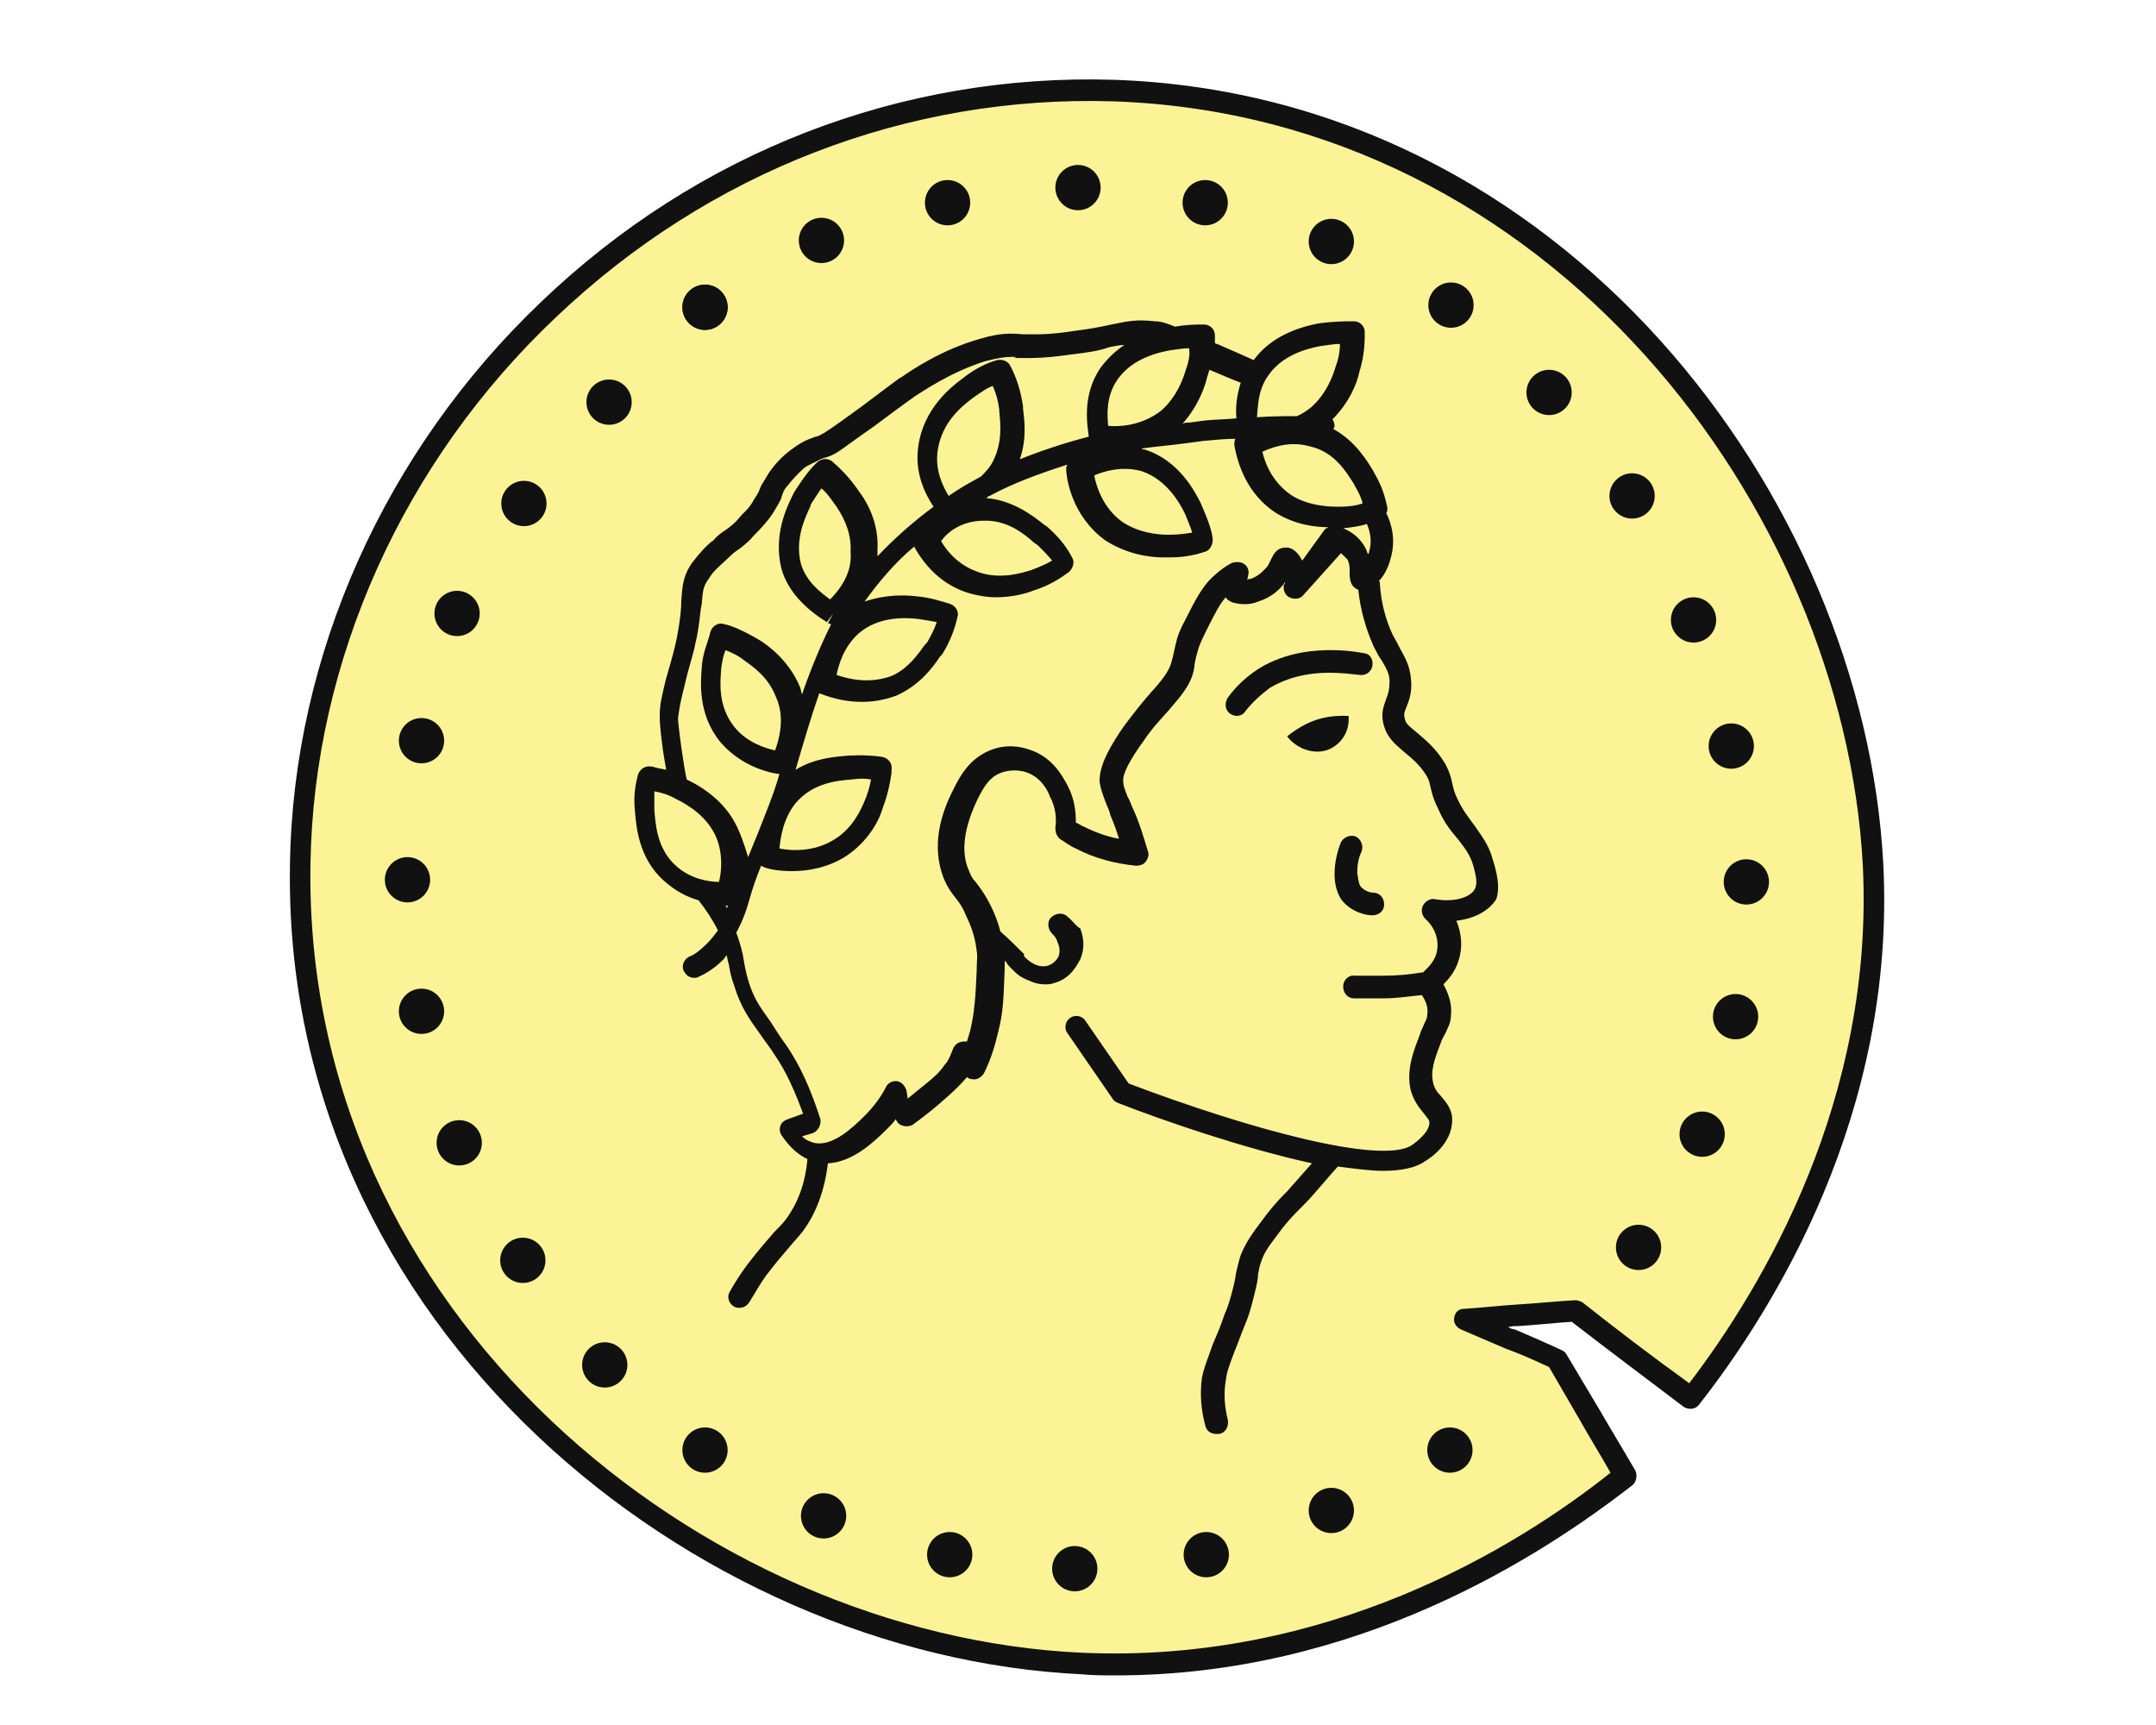 <svg version="1.1" id="obgect" xmlns="http://www.w3.org/2000/svg" x="0" y="0" viewBox="0 0 200 160" style="enable-background:new 0 0 200 160" xml:space="preserve"><style>.st1{fill:#111}</style><path id="fill_00000017489703934071159670000000971086434524964480_" d="M100.4 154.3c-35.5-1.6-73.3-31.8-72.6-74.2.6-39.4 34.7-73 75.4-71.7 41.3 1.3 68.7 38.5 70.5 71.7 1.3 24.5-11.7 43-16.9 49.6-3.6-2.7-7.1-5.4-10.7-8.1-3.4.3-6.9.5-10.2.8 2.9 1.2 5.6 2.5 8.4 3.7l6.3 10.8c-6.6 5.3-25.3 18.5-50.2 17.4z" style="opacity:.5;fill:#f9e92d;enable-background:new"/><g id="contour_00000057862174065762795210000003779460264104843946_"><path id="_x35__00000101064737141200250920000011132822597253316526_" class="st1" d="M138.5 79.8c-.4-1.5-1.1-2.3-1.7-3.2-.5-.7-1.1-1.4-1.6-2.5-.4-.8-.4-1.2-.5-1.5-.1-.5-.2-.9-.6-1.7-.9-1.5-1.8-2.2-2.6-2.9-.7-.6-1.1-.8-1.2-1.4-.1-.4 0-.6.2-1.1.2-.5.5-1.3.4-2.4-.1-1.3-.5-2-1-2.9-.2-.4-.4-.8-.7-1.3-.7-1.5-1.1-3.1-1.2-4.8 0-.1 0-.2-.1-.2.5-.5.9-1.3 1.1-2.1.5-1.7.1-3.2-.4-4.2.1-.2.1-.3.1-.5-.1-.4-.3-1.7-1.2-3.2l-.1-.2c-.6-1-1.7-2.8-3.7-3.9 0-.1.1-.2.1-.3 0-.2-.1-.5-.2-.6 1.6-1.6 2.3-3.4 2.5-4.4.5-1.6.5-2.9.5-3.7 0-.6-.5-1-1-1-.8 0-1.8 0-3.3.2-2.6.5-4.7 1.6-6 3.4-.9-.4-2-.9-3.4-1.5-.1 0-.1 0-.2-.1v-.7c0-.6-.5-1-1-1-.7 0-1.6 0-2.7.2-.7-.3-1.3-.5-1.9-.5-1.7-.2-2.5 0-4 .3-.9.2-1.9.4-3.5.6-2.5.4-3.8.3-4.8.3-1.1-.1-2.1-.1-3.8.4-3.6 1-6.4 2.9-7.4 3.6-.1 0-.6.4-3.8 2.8-2.9 2.1-3.2 2.3-3.8 2.6-.2.1-.4.1-.6.2-.6.2-1.2.5-2 1.1-.4.3-1.3 1-2.1 2.2-.4.7-.7 1.1-.8 1.4-.1.3-.2.5-.6 1.1-.4.8-1 1.2-1.3 1.6-.4.5-.8.8-1.2 1.1-.3.2-.8.5-1.2 1-.6.4-1.3 1.2-2 2.1-.9 1.3-.9 2.3-1 3.5 0 .8-.1 1.8-.4 3.4-.2 1-.5 2.1-1 3.8l-.1.4c-.3 1.3-.5 2-.5 3.1 0 .4 0 1 .3 3.2.1.7.2 1.2.3 1.8-.5-.1-1-.2-1.3-.3h-.1c-.5-.1-1 .2-1.2.7-.1.4-.5 1.7-.3 3.4.1 1.3.3 4.4 2.7 6.5 1 .9 2.1 1.5 3.2 1.8.7.9 1.3 1.8 1.8 2.8-.3.4-.6.8-1 1.2-.8.8-1.3 1.1-1.6 1.2-.5.2-.8.8-.6 1.3.2.4.5.7 1 .7.1 0 .3 0 .4-.1.7-.3 1.5-.8 2.3-1.6.1-.1.2-.3.3-.4.1.3.1.6.2.8.1.6.2 1.2.5 2 .6 2 1.4 3.1 2.4 4.5.4.6.9 1.2 1.4 2 1.1 1.6 1.9 3.5 2.6 5.4l-1.4.5c-.3.1-.6.3-.7.6s-.1.6.1.9c.8 1.2 1.7 1.9 2.4 2.2-.2 2.3-.9 4.1-2 5.6-.3.4-.7.8-1.1 1.2-.6.7-1.4 1.6-2.4 2.9-.6.8-1.2 1.7-1.7 2.6-.3.5-.1 1.1.4 1.4.2.1.3.1.5.1.4 0 .7-.2.9-.5.5-.8 1-1.7 1.5-2.4.9-1.2 1.6-2 2.2-2.7.4-.5.8-.9 1.2-1.4 1.3-1.7 2.1-3.9 2.4-6.4 2.3-.1 4.3-2 5.5-3.2.3-.3.6-.6.8-.9.1.3.3.5.6.6.3.1.7.1 1-.1 1.1-.8 2.1-1.6 3.1-2.5.8-.7 1.4-1.3 1.9-1.9.1.1.3.2.5.2.4.1.9-.2 1.1-.6.6-1.2 1-2.5 1.3-3.8.5-1.9.5-3.4.6-5.9v-.7c.1.1.2.2.3.4l.1.1c.4.4.8.9 1.5 1.2.3.1.9.5 1.8.5.3 0 .6 0 .8-.1 1.7-.4 2.3-1.9 2.5-2.2.4-.9.4-1.9 0-2.9-.3-.1-.7-.7-1.2-1.1-.4-.4-1.1-.3-1.5.1-.4.4-.3 1.1.1 1.5.2.2.4.4.5.8.1.2.3.7.1 1.3 0 0-.3.7-1.1.9-.6.1-1-.1-1.2-.2-.4-.2-.6-.4-.9-.7v-.2c-.7-.7-1.4-1.4-2.2-2.1-.2-.8-.5-1.6-.9-2.4-.6-1.2-1.1-1.8-1.4-2.2-.3-.3-.4-.5-.6-1-.6-1.3-.8-3.4.8-6.7.6-1.2 1.1-2 2.1-2.4 1-.4 2-.2 2.3-.1 1.4.4 2.1 1.7 2.3 2.3.6 1.1.6 2.2.5 2.9 0 .4.1.7.4 1 .5.3 1 .7 1.5.9 1.7.9 3.6 1.4 5.6 1.6.3 0 .7-.1.9-.4s.3-.6.2-.9c-.4-1.3-.8-2.7-1.4-4-.2-.4-.3-.8-.5-1.1-.3-.8-.4-1-.4-1.4-.1-.7.6-2 1.9-3.8.8-1.2 1.6-2 2.3-2.8 1.2-1.4 2.2-2.5 2.4-4.1 0-.2.1-.7.3-1.4.1-.4.3-.9.8-1.9.8-1.6 1.2-2.4 1.8-3.1.1.2.4.4.7.5.8.2 1.6.2 2.3-.1 1.3-.4 2.1-1.2 2.5-1.8 0 .1 0 .2-.1.2-.1.5.1 1 .5 1.2.4.2 1 .2 1.3-.2l3.5-3.9.6.6c.2.4.2.8.2 1.2 0 .5 0 1.3.8 1.6.2 1.9.7 3.6 1.4 5.2.3.6.5 1 .8 1.4.4.7.7 1.2.7 1.9s-.1 1.1-.3 1.6c-.2.6-.5 1.2-.3 2.2.3 1.4 1.1 2 1.9 2.7.7.6 1.4 1.1 2.1 2.2.3.5.3.7.4 1.1.1.4.2 1 .7 2 .6 1.4 1.3 2.2 1.9 2.9.6.8 1.1 1.4 1.4 2.5.2.8.4 1.5.1 2.1-.5.8-2 1.2-3.7.9-.4-.1-.9.2-1.1.6-.2.4-.1.9.2 1.2 1 .9 1.4 2.2 1 3.4-.3.8-.9 1.3-1.2 1.6h-.1c-1.2.2-2.4.3-3.6.3h-2.6c-.6-.1-1.1.4-1.1 1s.4 1.1 1 1.1h2.8c1.2 0 2.4-.2 3.5-.3.4.6.6 1.2.5 1.8 0 .3-.1.5-.3.9-.1.3-.3.6-.4 1-.5 1.3-1.2 3-.9 4.8.2 1.2.9 2 1.3 2.5s.5.6.5.9c-.1.9-1.2 1.7-1.6 2-2.8 1.9-15.2-1.5-26.3-5.7l-4-5.8c-.3-.5-1-.6-1.4-.3-.5.3-.6 1-.3 1.4l4.2 6.1c.1.2.3.3.5.4 4.1 1.6 11.6 4.2 18 5.6-.8.9-1.6 1.8-2.3 2.6l-.2.2c-.7.7-1.4 1.5-2.2 2.6-.9 1.2-1.4 1.9-1.9 3.1-.2.6-.3 1.1-.4 1.5-.1.4-.1.8-.3 1.5-.2.8-.4 1.6-.8 2.5-.4 1.2-.8 2.1-1.1 2.8-.6 1.7-.8 2.1-1 3.1-.2 1.4-.1 2.9.3 4.4.1.5.5.8 1 .8h.3c.6-.1.9-.7.8-1.3-.3-1.2-.4-2.4-.2-3.6.1-.8.2-1.1.8-2.7.3-.7.6-1.6 1.1-2.8.4-1 .6-1.9.8-2.7.2-.8.3-1.3.3-1.7.1-.4.1-.7.3-1.2.3-.9.7-1.4 1.6-2.6.8-1.1 1.4-1.7 2.1-2.4l.2-.2c1.1-1.1 2.1-2.4 3.2-3.6 1.6.2 3 .4 4.2.4 1.7 0 3.1-.3 3.9-.9.7-.4 2.4-1.7 2.5-3.6.1-1.1-.5-1.8-1-2.4-.4-.4-.7-.8-.8-1.5-.2-1.2.4-2.5.8-3.6.1-.3.3-.6.4-.8.2-.5.5-.9.5-1.7.1-.9-.2-1.9-.7-2.8.5-.5 1.1-1.2 1.4-2.2.4-1.2.3-2.5-.2-3.7 1.7-.2 3-.9 3.7-2 .4-1.2 0-2.6-.3-3.6zm-12.9-34.9.1.2c.3.5.6 1.1.7 1.6-.6.2-1.3.3-2.1.3s-2.7 0-4.4-1c-1.7-1.1-2.5-2.8-2.8-4.1 1.5-.7 3-.9 4.4-.5 2.3.5 3.4 2.4 4.1 3.5zm-8-10c1-1.5 2.7-2.4 4.9-2.8.7-.1 1.3-.2 1.8-.2 0 .6-.1 1.3-.4 2.1-.2.7-.8 2.5-2.3 3.8-.4.3-.8.6-1.3.8-1.1 0-2.4 0-3.7.1.1-1.1.1-2.5 1-3.8zm-5.6 0c.1-.2.1-.4.2-.6 1.2.5 2.1.9 2.9 1.2-.4 1.2-.5 2.4-.4 3.3-.9.1-1.9.1-2.9.2l-1.5.2c-.2 0-.4 0-.6.1 1.5-1.7 2.1-3.5 2.3-4.4zm-6.1 8.8c2.4.8 3.6 3.1 4 3.9.3.7.5 1.2.7 1.8-.6.1-1.3.2-2.2.2-1.1 0-2.8-.2-4.3-1.2-1.8-1.3-2.4-3.3-2.6-4.3.9-.4 2.6-.9 4.4-.4zm4.1-9.4c-.2.7-.8 2.5-2.3 3.8-1.8 1.4-3.9 1.5-4.9 1.4-.1-1-.2-2.7.8-4.2s2.7-2.4 4.9-2.8c.7-.1 1.3-.2 1.8-.2.1.5 0 1.2-.3 2zM63.4 64l.1-.4c.4-1.8.8-2.8 1-3.9.4-1.6.4-2.8.6-3.7.1-1.2.1-1.6.7-2.4.4-.7 1.2-1.3 1.7-1.8s.8-.7 1.1-.9c.4-.3.9-.7 1.4-1.3.4-.4 1.1-1.1 1.7-2 .4-.7.7-1.1.8-1.5.1-.3.2-.7.6-1.1.7-.9 1.3-1.4 1.5-1.6.6-.4 1-.5 1.5-.8.2-.1.3-.1.6-.2 1-.3 1.4-.8 4.3-2.8 3.2-2.4 3.7-2.7 3.8-2.8.8-.5 3.4-2.3 6.6-3.3 1.2-.3 1.8-.4 2.5-.4.3 0 .6 0 .1.1 1.1 0 2.5.1 5.2-.3 1.8-.2 2.9-.4 3.7-.7.5-.1 1-.2 1.4-.2-.9.6-1.6 1.3-2.2 2.1-1.8 2.6-1.2 5.5-1.1 6.4-2.3.6-4.4 1.3-6.4 2.1.7-2 .4-3.8.3-4.7v-.2c-.2-1.4-.6-2.7-1.2-3.8-.2-.4-.7-.6-1.2-.5-1.1.3-2.2.9-3.2 1.7-1.1.8-3.6 2.8-4.1 6.2-.4 2.5.6 4.5 1.4 5.7-1.9 1.4-3.7 3-5.2 4.6V51c.1-1.9-.5-3.8-1.7-5.4-.8-1.2-1.7-2.1-2.5-2.8-.4-.3-.9-.3-1.3 0-.6.5-1.3 1.4-2.2 2.8l-.1.2c-.6 1.2-1.9 3.8-1.1 7 .6 2 2.1 3.6 4.2 4.9l.6-.8-.5.9c.1 0 .2.1.3.1-1 2-1.9 4.2-2.7 6.5-.1-.2-.1-.5-.2-.7-1-2.4-2.9-3.8-3.7-4.3-1.5-.9-2.7-1.4-3.3-1.5-.5-.2-1.1.1-1.3.7l-.1.4c-.2.7-.6 1.6-.7 2.8v.1c-.1 1.3-.4 4.3 1.7 6.9 1.7 2 4 2.8 5.5 3-.5 1.8-1.3 3.7-2 5.5-.3.7-.6 1.5-.9 2.2-.4-1.3-.8-2.5-1.4-3.5-.9-1.5-2.4-2.8-4.3-3.7-.2-.9-.3-1.7-.5-3-.3-2.2-.3-2.5-.3-2.7.1-.8.2-1.4.5-2.6zm27.8-15.7c2.2-.1 3.8 1.2 4.8 2.1.2.1.3.2.4.3.4.4.8.8 1.2 1.3-.5.3-1.2.6-2 .9-.7.2-2.5.8-4.4.3-1.1-.3-2.7-1-3.9-3 .6-.9 2-1.9 3.9-1.9zM88 46c-.6-1-1.3-2.5-1-4.3.4-2.6 2.3-4.1 3.4-4.9.6-.4 1.1-.8 1.7-1 .3.7.5 1.4.6 2.2v.2c.1 1 .3 2.7-.5 4.4-.3.7-.8 1.2-1.2 1.6-1.1.6-2 1.1-3 1.8zm-11 9.6c-.8-.6-2.2-1.6-2.7-3.3-.6-2.3.4-4.3.9-5.4v-.1c.4-.6.7-1.1 1-1.5.5.4.9 1 1.4 1.7.9 1.3 1.4 2.8 1.3 4.2.2 2-1.1 3.6-1.9 4.4zm2.6 3.2c1.9-1.7 4.5-1.5 5.5-1.4.7.1 1.3.2 1.8.3-.2.6-.5 1.2-.9 1.9l-.2.2c-.6.8-1.5 2.2-3.1 2.9-1.1.4-2.8.7-5.1-.1.2-.9.6-2.5 2-3.8zm-7.7 10.8c-.9-.2-2.6-.7-3.8-2.2-1.5-1.9-1.3-4.1-1.2-5.3V62c.1-.7.2-1.2.4-1.7.5.2 1.2.5 1.8 1 .7.5 2.2 1.5 2.9 3.4.6 1.3.6 3-.1 4.9zm1.9 4.9c1.6-1.9 3.9-2.1 5.2-2.2.7-.1 1.3-.1 1.8 0-.1.6-.3 1.3-.6 2s-1 2.4-2.7 3.5c-2 1.3-4.2 1.1-5.2.9.1-.9.3-2.7 1.5-4.2zm-13.1.6v-1.7c.6.1 1.3.3 2 .7.6.3 2.4 1.2 3.4 2.9.8 1.3 1 3.1.6 4.8-1 0-2.7-.3-4-1.5-1.8-1.6-1.9-4-2-5.2zm6.6 8.9h.2c0 .1 0 .2-.1.2 0-.1-.1-.2-.1-.2zm53.5-32c-.4-.8-1-1.3-1.6-1.2-.8 0-1.1.7-1.3 1.1l-.3.6c-.2.2-.7.9-1.6 1.2-.1 0-.2 0-.3.1l.1-.5c.1-.4-.1-.8-.4-1s-.7-.2-1.1-.1c-.8.4-1.5 1-2.1 1.6-.8.9-1.3 1.8-2.2 3.6-.6 1.1-.8 1.7-.9 2.2-.2.8-.3 1.4-.4 1.7-.2.9-.9 1.8-2 3-.7.8-1.5 1.8-2.4 3-2.1 3-2.3 4.3-2.3 5.2.1.7.3 1.2.6 2 .1.3.3.6.4 1.1.3.7.6 1.5.8 2.2-1.1-.2-2.2-.6-3.2-1.1-.3-.1-.5-.3-.8-.4 0-1-.1-2.2-.8-3.5-.4-.7-1.3-2.6-3.6-3.3-.6-.2-2.1-.6-3.8.2-1.7.8-2.5 2.2-3.1 3.4-2.1 4-1.6 6.8-.9 8.5.3.7.6 1.1.9 1.5.3.4.7.8 1.1 1.8.6 1.2.9 2.3 1 3.3.1.5 0 .9 0 1.9-.1 2.3-.2 3.8-.6 5.5-.1.3-.2.7-.3 1h-.2c-.5 0-.9.2-1.1.7-.2.5-.4 1.1-.8 1.5-.4.6-.8 1-1.8 1.8-.5.4-1.1.9-1.6 1.3l-.1-.7c-.1-.4-.4-.8-.8-.9-.4-.1-.9.1-1.1.5-.5 1-1.2 1.9-2 2.7-1.1 1.1-3 2.9-4.7 2.5-.3-.1-.7-.2-1.1-.6l1-.3c.5-.2.8-.8.7-1.3-.8-2.5-1.8-4.9-3.2-6.9-.6-.8-1-1.5-1.4-2.1-1-1.4-1.6-2.2-2.1-3.9-.2-.7-.3-1.2-.4-1.8-.1-.7-.3-1.5-.7-2.6.5-.9.9-1.9 1.2-3 .3-1.1.7-2.2 1.1-3.2.1 0 .1.1.2.1.4.2 1.4.4 2.7.4 1.4 0 3.3-.3 5-1.4 2.1-1.4 3.1-3.4 3.4-4.5.5-1.3.7-2.5.8-3.2v-.3c.1-.6-.3-1.1-.9-1.2-.6-.1-1.8-.2-3.3-.1-1 .1-2.9.2-4.7 1.3.7-2.4 1.4-4.8 2.2-7.1 1.5.6 2.8.8 4 .8 1.3 0 2.4-.3 3.2-.6 2.2-1 3.4-2.7 4-3.6l.2-.2c.8-1.3 1.2-2.5 1.4-3.4.2-.5-.1-1.1-.7-1.3-.7-.2-1.8-.6-3.2-.7-.8-.1-2.7-.2-4.7.5 1.3-1.8 2.8-3.6 4.6-5.1 1.6 2.9 3.8 4 5.4 4.4.8.2 1.5.3 2.2.3 1.6 0 2.9-.4 3.4-.6 1.6-.5 2.6-1.2 3.3-1.7.4-.3.6-.9.4-1.3-.5-1-1.2-1.9-2.2-2.8-.1-.1-.2-.2-.4-.3-1-.8-2.9-2.3-5.4-2.5.1-.1.2-.2.3-.2 2.2-1.2 4.7-2.1 7.2-2.9 0 .1-.1.2-.1.3 0 1.1.6 4.5 3.6 6.7 2 1.3 4.1 1.6 5.4 1.6h.7c1.4 0 2.5-.3 3.1-.5.5-.1.8-.6.8-1.2-.1-.9-.5-1.9-1.1-3.3-.5-1-2-4-5.2-5-.1 0-.2 0-.3-.1 1.4-.2 2.8-.3 4.2-.5l1.5-.2c1.1-.1 2.1-.2 3-.2-.1.2-.1.4-.1.6.3 1.6 1.1 4.5 3.9 6.3 1.8 1.1 3.7 1.3 4.8 1.3-.1.1-.2.1-.3.2l-2.1 2.9zm3.8-3c.9-.1 1.6-.2 2.2-.4.3.7.5 1.6.2 2.6 0 .1 0 .1-.1.2-.1-.2-.1-.3-.2-.5-.4-.8-1.1-1.5-2.1-1.9z"/><path id="_x34__00000159444492067154548350000010098898545690630844_" class="st1" d="M127.3 84.9c.6 0 1.1-.4 1.1-1s-.4-1.1-1-1.1c-.2 0-.8-.1-1.2-.6-.2-.3-.2-.8-.3-1.2 0-.7.1-1.4.4-2 .2-.5 0-1.1-.5-1.4-.5-.2-1.1 0-1.4.5-.4 1-.6 2-.6 3 0 .6.1 1.5.6 2.3.9 1.2 2.3 1.5 2.9 1.5z"/><path id="_x33__00000043457247930983131520000004448401248011500983_" class="st1" d="M121.5 67c-.9.4-1.6.9-2.1 1.3 1 1.3 2.8 1.8 4.1 1.1 1.1-.6 1.7-1.7 1.6-3-.6 0-2-.1-3.6.6z"/><path id="_x32__00000030445183543300725780000012614954912528077227_" class="st1" d="M126.6 60.6c-1-.2-2.1-.3-3.1-.3-1.3 0-4.1.1-6.7 1.7-1.1.7-2.1 1.6-2.9 2.7-.3.5-.3 1.1.2 1.5.2.1.4.2.6.2.3 0 .6-.1.8-.4.7-.9 1.5-1.6 2.3-2.2 2.2-1.3 4.4-1.4 5.6-1.4.9 0 1.8.1 2.7.2.6.1 1.1-.3 1.2-.8s-.1-1.1-.7-1.2z"/><path id="_x31_" class="st1" d="M103.5 155.4c-1 0-2.1 0-3.1-.1-36.1-1.7-74.3-32.3-73.5-75.2.3-19.3 8.8-38.3 23.3-52.1C64.7 14.1 83.6 6.8 103.3 7.4c41.8 1.4 69.6 38.8 71.4 72.7 1.2 23.2-10.2 41.4-17.1 50.2-.3.4-.9.5-1.4.2-3.7-2.8-7.3-5.5-10.4-7.9-1.6.1-3.3.3-5 .4-.3 0-.6 0-.9.1.2.1.4.2.6.2 1.4.6 2.8 1.2 4.3 1.9.2.1.4.2.5.4l3.1 5.2c1.1 1.9 2.2 3.7 3.3 5.6.2.4.1 1-.2 1.3-8.6 6.7-25.6 17.7-48 17.7zm-3.1-2.1c22.7 1 40.2-9.7 49-16.7-.9-1.6-1.9-3.2-2.8-4.8l-2.9-5c-1.3-.6-2.6-1.2-4-1.7l-4.2-1.8c-.4-.2-.7-.6-.6-1.1s.4-.8.9-.8c1.6-.1 3.3-.3 4.9-.4 1.8-.1 3.6-.3 5.4-.4.3 0 .5.1.7.2 2.9 2.3 6.3 4.9 9.9 7.5 6.8-8.9 17.2-26.3 16.1-48.1-1.8-33-28.9-69.4-69.5-70.8-19.1-.6-37.5 6.5-51.7 20-14.2 13.4-22.5 31.9-22.8 50.7-.7 41.8 36.4 71.6 71.6 73.2z"/><g id="_x2E__00000116917307749004861670000001361172069325096578_"><circle id="_x2E__00000067196486150501003760000004212469009831997119_" class="st1" cx="65.4" cy="28.5" r="2.1"/><circle id="_x2E__00000067195058795719140440000009102536574082242975_" class="st1" cx="76.2" cy="22.3" r="2.1"/><circle id="_x2E__00000002364783439774587770000005402283459853977524_" class="st1" cx="87.9" cy="18.8" r="2.1"/><circle id="_x2E__00000173857890291801645240000003583288711390267826_" class="st1" cx="100" cy="17.4" r="2.1"/><circle id="_x2E__00000084491074880254603700000012744754747601673383_" class="st1" cx="123.5" cy="22.4" r="2.1"/><circle id="_x2E__00000049195684478252676320000005442404134524181389_" class="st1" cx="111.8" cy="18.8" r="2.1"/><circle id="_x2E__00000094611304121312528330000013706440263978492061_" class="st1" cx="134.6" cy="28.3" r="2.1"/><circle id="_x2E__00000100358182412150276860000002470261119708485761_" class="st1" cx="65.4" cy="28.5" r="2.1"/><circle id="_x2E__00000106826486244983172780000003482675399595691938_" class="st1" cx="143.7" cy="36.4" r="2.1"/><circle id="_x2E__00000118393536632110078530000011911354289670046599_" class="st1" cx="151.4" cy="46" r="2.1"/><circle id="_x2E__00000034067140791692648980000010149221463677865654_" class="st1" cx="157.1" cy="57.5" r="2.1"/><circle id="_x2E__00000166653849095877895980000009508110004543008404_" class="st1" cx="160.6" cy="69.2" r="2.1"/><circle id="_x2E__00000003802933741823084680000003132473040879657916_" class="st1" cx="162" cy="81.8" r="2.1"/><circle id="_x2E__00000177479822122036171310000014252870290558966674_" class="st1" cx="161" cy="94.3" r="2.1"/><circle id="_x2E__00000089553972499759770350000002053408800578675125_" class="st1" cx="157.9" cy="105.2" r="2.1"/><circle id="_x2E__00000072245176944310571240000015192992440923444123_" class="st1" cx="152" cy="115.7" r="2.1"/><circle id="_x2E__00000038407031430449593610000001251107240447286972_" class="st1" cx="134.5" cy="134.5" r="2.1"/><circle id="_x2E__00000131353104132280843370000003517100758581806773_" class="st1" cx="123.5" cy="140.1" r="2.1"/><circle id="_x2E__00000116221429316383045420000004335376717943961009_" class="st1" cx="111.9" cy="144.2" r="2.1"/><circle id="_x2E__00000022536690108814680450000001203509786210816663_" class="st1" cx="99.7" cy="145.5" r="2.1"/><circle id="_x2E__00000168811980102638293530000006603350898701497769_" class="st1" cx="88.1" cy="144.2" r="2.1"/><circle id="_x2E__00000074412404229490608840000003695978942834944918_" class="st1" cx="76.4" cy="140.6" r="2.1"/><circle id="_x2E__00000161606840713644406880000007350464261338442661_" class="st1" cx="65.4" cy="134.5" r="2.1"/><circle id="_x2E__00000089555337988913526450000011420168329807751809_" class="st1" cx="56.1" cy="126.6" r="2.1"/><circle id="_x2E__00000109723716849048184720000016015521854156339591_" class="st1" cx="48.5" cy="116.9" r="2.1"/><circle id="_x2E__00000000223216591085958010000002853469891956765109_" class="st1" cx="42.6" cy="106" r="2.1"/><circle id="_x2E__00000008840206046201286360000001913517952202460337_" class="st1" cx="39.1" cy="93.8" r="2.1"/><circle id="_x2E__00000021804082652845797530000004005855072156274350_" class="st1" cx="37.8" cy="81.6" r="2.1"/><circle id="_x2E__00000158750091490180906980000012199719980150354313_" class="st1" cx="39.1" cy="68.7" r="2.1"/><circle id="_x2E__00000037689199941417523230000004223933110757700500_" class="st1" cx="42.4" cy="56.9" r="2.1"/><circle id="_x2E__00000173133793931443226820000016921407063628985737_" class="st1" cx="48.6" cy="46.7" r="2.1"/><circle id="_x2E_" class="st1" cx="56.5" cy="37.3" r="2.1"/></g></g></svg>